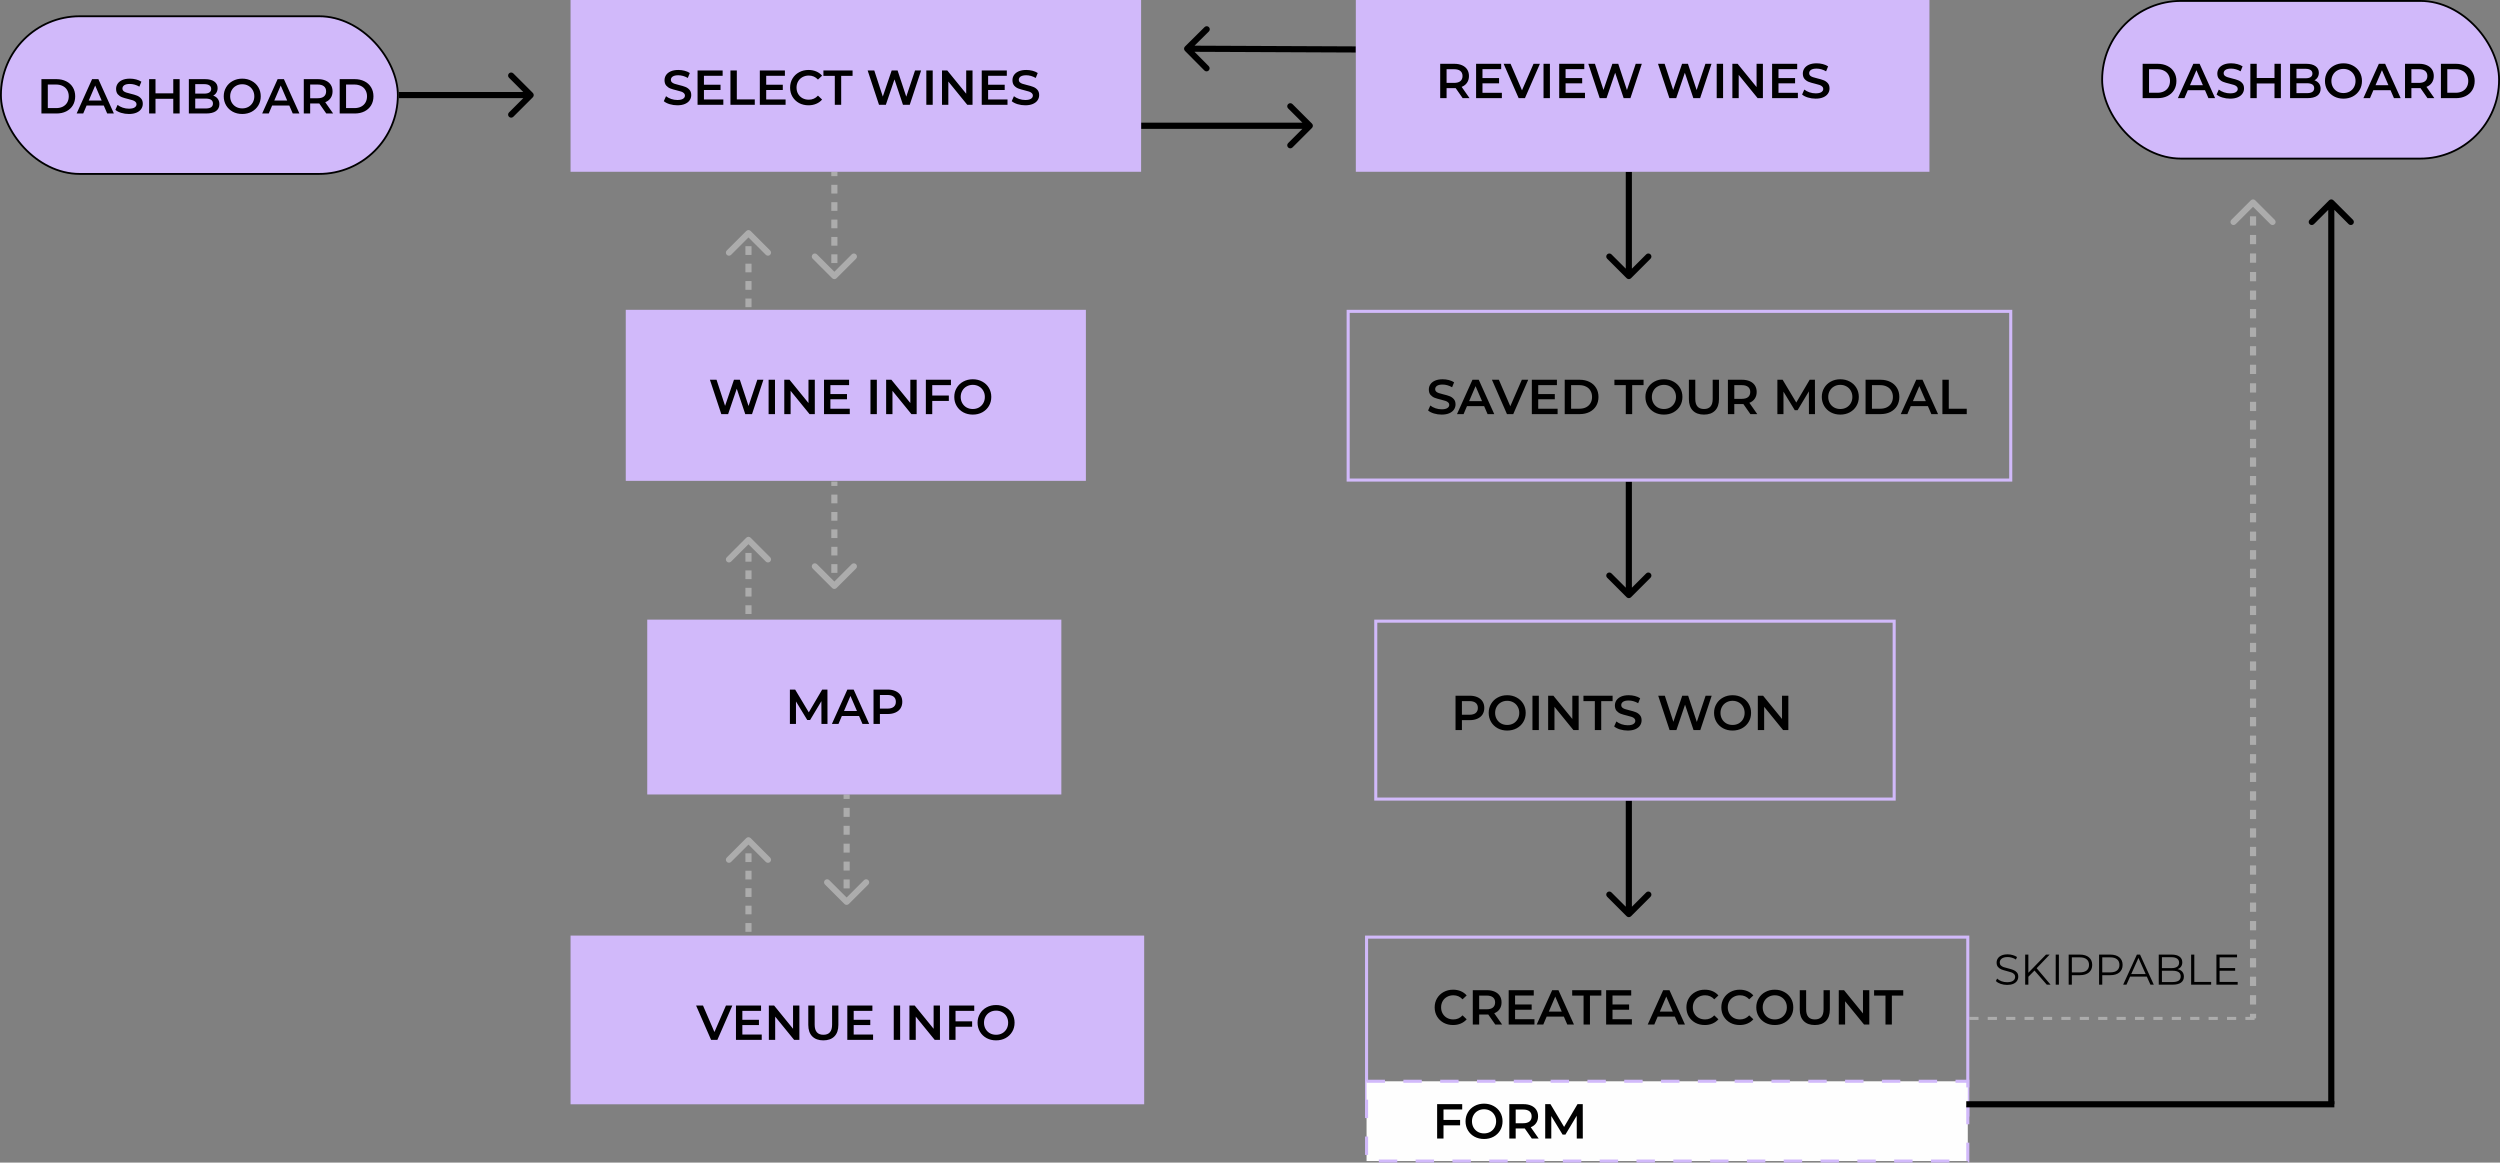 <svg width="815" height="379" viewBox="0 0 815 379" fill="none" xmlns="http://www.w3.org/2000/svg">
<rect x="0" y="0" width="815" height="379" fill="#808080" stroke="none"/>
<rect x="0.3" y="5.3" width="129.399" height="51.399" rx="25.7" fill="#D1B9FA" stroke="black" stroke-width="0.601"/>
<path d="M13.504 25.8H18.4C19.595 25.8 20.656 26.035 21.584 26.504C22.512 26.963 23.232 27.619 23.744 28.472C24.256 29.315 24.512 30.291 24.512 31.4C24.512 32.509 24.256 33.491 23.744 34.344C23.232 35.187 22.512 35.843 21.584 36.312C20.656 36.771 19.595 37 18.4 37H13.504V25.8ZM18.304 35.24C19.125 35.24 19.845 35.085 20.464 34.776C21.093 34.456 21.573 34.008 21.904 33.432C22.245 32.845 22.416 32.168 22.416 31.4C22.416 30.632 22.245 29.96 21.904 29.384C21.573 28.797 21.093 28.349 20.464 28.04C19.845 27.72 19.125 27.56 18.304 27.56H15.584V35.24H18.304ZM33.831 34.408H28.23L27.127 37H24.983L30.023 25.8H32.071L37.127 37H34.95L33.831 34.408ZM33.142 32.776L31.03 27.88L28.934 32.776H33.142ZM42.023 37.16C41.159 37.16 40.322 37.037 39.511 36.792C38.711 36.547 38.076 36.221 37.607 35.816L38.327 34.2C38.785 34.563 39.346 34.861 40.007 35.096C40.679 35.32 41.351 35.432 42.023 35.432C42.855 35.432 43.474 35.299 43.879 35.032C44.295 34.765 44.503 34.413 44.503 33.976C44.503 33.656 44.386 33.395 44.151 33.192C43.927 32.979 43.639 32.813 43.287 32.696C42.935 32.579 42.455 32.445 41.847 32.296C40.993 32.093 40.3 31.891 39.767 31.688C39.244 31.485 38.791 31.171 38.407 30.744C38.033 30.307 37.847 29.72 37.847 28.984C37.847 28.365 38.012 27.805 38.343 27.304C38.684 26.792 39.191 26.387 39.863 26.088C40.545 25.789 41.377 25.64 42.359 25.64C43.041 25.64 43.714 25.725 44.375 25.896C45.036 26.067 45.607 26.312 46.087 26.632L45.431 28.248C44.94 27.96 44.428 27.741 43.895 27.592C43.361 27.443 42.844 27.368 42.343 27.368C41.522 27.368 40.908 27.507 40.503 27.784C40.108 28.061 39.911 28.429 39.911 28.888C39.911 29.208 40.023 29.469 40.247 29.672C40.481 29.875 40.775 30.035 41.127 30.152C41.479 30.269 41.959 30.403 42.567 30.552C43.399 30.744 44.081 30.947 44.615 31.16C45.148 31.363 45.602 31.677 45.975 32.104C46.359 32.531 46.551 33.107 46.551 33.832C46.551 34.451 46.38 35.011 46.039 35.512C45.708 36.013 45.202 36.413 44.519 36.712C43.836 37.011 43.004 37.16 42.023 37.16ZM58.565 25.8V37H56.485V32.2H50.693V37H48.613V25.8H50.693V30.424H56.485V25.8H58.565ZM69.502 31.176C70.121 31.379 70.612 31.72 70.975 32.2C71.337 32.669 71.519 33.256 71.519 33.96C71.519 34.931 71.145 35.683 70.398 36.216C69.652 36.739 68.564 37 67.135 37H61.566V25.8H66.814C68.137 25.8 69.156 26.061 69.871 26.584C70.585 27.096 70.942 27.805 70.942 28.712C70.942 29.267 70.814 29.757 70.558 30.184C70.302 30.611 69.951 30.941 69.502 31.176ZM63.647 27.432V30.52H66.591C67.316 30.52 67.871 30.392 68.254 30.136C68.649 29.869 68.847 29.485 68.847 28.984C68.847 28.472 68.649 28.088 68.254 27.832C67.871 27.565 67.316 27.432 66.591 27.432H63.647ZM67.007 35.368C68.617 35.368 69.422 34.829 69.422 33.752C69.422 32.675 68.617 32.136 67.007 32.136H63.647V35.368H67.007ZM78.97 37.16C77.829 37.16 76.8 36.915 75.882 36.424C74.965 35.923 74.245 35.235 73.722 34.36C73.2 33.475 72.938 32.488 72.938 31.4C72.938 30.312 73.2 29.331 73.722 28.456C74.245 27.571 74.965 26.883 75.882 26.392C76.8 25.891 77.829 25.64 78.97 25.64C80.112 25.64 81.141 25.891 82.058 26.392C82.976 26.883 83.696 27.565 84.218 28.44C84.741 29.315 85.002 30.301 85.002 31.4C85.002 32.499 84.741 33.485 84.218 34.36C83.696 35.235 82.976 35.923 82.058 36.424C81.141 36.915 80.112 37.16 78.97 37.16ZM78.97 35.336C79.717 35.336 80.389 35.171 80.986 34.84C81.584 34.499 82.053 34.029 82.394 33.432C82.736 32.824 82.906 32.147 82.906 31.4C82.906 30.653 82.736 29.981 82.394 29.384C82.053 28.776 81.584 28.307 80.986 27.976C80.389 27.635 79.717 27.464 78.97 27.464C78.224 27.464 77.552 27.635 76.954 27.976C76.357 28.307 75.888 28.776 75.546 29.384C75.205 29.981 75.034 30.653 75.034 31.4C75.034 32.147 75.205 32.824 75.546 33.432C75.888 34.029 76.357 34.499 76.954 34.84C77.552 35.171 78.224 35.336 78.97 35.336ZM94.315 34.408H88.715L87.611 37H85.467L90.507 25.8H92.555L97.611 37H95.435L94.315 34.408ZM93.627 32.776L91.515 27.88L89.419 32.776H93.627ZM106.363 37L104.075 33.72C103.979 33.731 103.835 33.736 103.643 33.736H101.115V37H99.035V25.8H103.643C104.614 25.8 105.457 25.96 106.171 26.28C106.897 26.6 107.451 27.059 107.835 27.656C108.219 28.253 108.411 28.963 108.411 29.784C108.411 30.627 108.203 31.352 107.787 31.96C107.382 32.568 106.795 33.021 106.027 33.32L108.603 37H106.363ZM106.315 29.784C106.315 29.069 106.081 28.52 105.611 28.136C105.142 27.752 104.454 27.56 103.547 27.56H101.115V32.024H103.547C104.454 32.024 105.142 31.832 105.611 31.448C106.081 31.053 106.315 30.499 106.315 29.784ZM110.738 25.8H115.634C116.829 25.8 117.89 26.035 118.818 26.504C119.746 26.963 120.466 27.619 120.978 28.472C121.49 29.315 121.746 30.291 121.746 31.4C121.746 32.509 121.49 33.491 120.978 34.344C120.466 35.187 119.746 35.843 118.818 36.312C117.89 36.771 116.829 37 115.634 37H110.738V25.8ZM115.538 35.24C116.36 35.24 117.08 35.085 117.698 34.776C118.328 34.456 118.808 34.008 119.138 33.432C119.48 32.845 119.65 32.168 119.65 31.4C119.65 30.632 119.48 29.96 119.138 29.384C118.808 28.797 118.328 28.349 117.698 28.04C117.08 27.72 116.36 27.56 115.538 27.56H112.818V35.24H115.538Z" fill="black"/>
<rect x="685.3" y="0.3" width="129.399" height="51.399" rx="25.7" fill="#D1B9FA" stroke="black" stroke-width="0.601"/>
<path d="M698.504 20.8H703.4C704.595 20.8 705.656 21.035 706.584 21.504C707.512 21.963 708.232 22.619 708.744 23.472C709.256 24.315 709.512 25.291 709.512 26.4C709.512 27.509 709.256 28.491 708.744 29.344C708.232 30.187 707.512 30.843 706.584 31.312C705.656 31.771 704.595 32 703.4 32H698.504V20.8ZM703.304 30.24C704.125 30.24 704.845 30.085 705.464 29.776C706.093 29.456 706.573 29.008 706.904 28.432C707.245 27.845 707.416 27.168 707.416 26.4C707.416 25.632 707.245 24.96 706.904 24.384C706.573 23.797 706.093 23.349 705.464 23.04C704.845 22.72 704.125 22.56 703.304 22.56H700.584V30.24H703.304ZM718.831 29.408H713.231L712.127 32H709.982L715.023 20.8H717.071L722.127 32H719.951L718.831 29.408ZM718.142 27.776L716.031 22.88L713.935 27.776H718.142ZM727.023 32.16C726.159 32.16 725.322 32.037 724.511 31.792C723.711 31.547 723.076 31.221 722.607 30.816L723.327 29.2C723.786 29.563 724.346 29.861 725.007 30.096C725.679 30.32 726.351 30.432 727.023 30.432C727.855 30.432 728.474 30.299 728.879 30.032C729.295 29.765 729.503 29.413 729.503 28.976C729.503 28.656 729.386 28.395 729.151 28.192C728.927 27.979 728.639 27.813 728.287 27.696C727.935 27.579 727.455 27.445 726.847 27.296C725.994 27.093 725.3 26.891 724.767 26.688C724.244 26.485 723.791 26.171 723.407 25.744C723.034 25.307 722.847 24.72 722.847 23.984C722.847 23.365 723.012 22.805 723.343 22.304C723.684 21.792 724.191 21.387 724.863 21.088C725.546 20.789 726.378 20.64 727.359 20.64C728.042 20.64 728.714 20.725 729.375 20.896C730.036 21.067 730.607 21.312 731.087 21.632L730.431 23.248C729.94 22.96 729.428 22.741 728.895 22.592C728.362 22.443 727.844 22.368 727.343 22.368C726.522 22.368 725.908 22.507 725.503 22.784C725.108 23.061 724.911 23.429 724.911 23.888C724.911 24.208 725.023 24.469 725.247 24.672C725.482 24.875 725.775 25.035 726.127 25.152C726.479 25.269 726.959 25.403 727.567 25.552C728.399 25.744 729.082 25.947 729.615 26.16C730.148 26.363 730.602 26.677 730.975 27.104C731.359 27.531 731.551 28.107 731.551 28.832C731.551 29.451 731.38 30.011 731.039 30.512C730.708 31.013 730.202 31.413 729.519 31.712C728.836 32.011 728.004 32.16 727.023 32.16ZM743.565 20.8V32H741.485V27.2H735.693V32H733.613V20.8H735.693V25.424H741.485V20.8H743.565ZM754.503 26.176C755.121 26.379 755.612 26.72 755.975 27.2C756.337 27.669 756.519 28.256 756.519 28.96C756.519 29.931 756.145 30.683 755.399 31.216C754.652 31.739 753.564 32 752.135 32H746.567V20.8H751.815C753.137 20.8 754.156 21.061 754.871 21.584C755.585 22.096 755.943 22.805 755.943 23.712C755.943 24.267 755.815 24.757 755.559 25.184C755.303 25.611 754.951 25.941 754.503 26.176ZM748.647 22.432V25.52H751.591C752.316 25.52 752.871 25.392 753.255 25.136C753.649 24.869 753.847 24.485 753.847 23.984C753.847 23.472 753.649 23.088 753.255 22.832C752.871 22.565 752.316 22.432 751.591 22.432H748.647ZM752.007 30.368C753.617 30.368 754.423 29.829 754.423 28.752C754.423 27.675 753.617 27.136 752.007 27.136H748.647V30.368H752.007ZM763.97 32.16C762.829 32.16 761.8 31.915 760.882 31.424C759.965 30.923 759.245 30.235 758.722 29.36C758.2 28.475 757.938 27.488 757.938 26.4C757.938 25.312 758.2 24.331 758.722 23.456C759.245 22.571 759.965 21.883 760.882 21.392C761.8 20.891 762.829 20.64 763.97 20.64C765.112 20.64 766.141 20.891 767.058 21.392C767.976 21.883 768.696 22.565 769.218 23.44C769.741 24.315 770.002 25.301 770.002 26.4C770.002 27.499 769.741 28.485 769.218 29.36C768.696 30.235 767.976 30.923 767.058 31.424C766.141 31.915 765.112 32.16 763.97 32.16ZM763.97 30.336C764.717 30.336 765.389 30.171 765.986 29.84C766.584 29.499 767.053 29.029 767.394 28.432C767.736 27.824 767.906 27.147 767.906 26.4C767.906 25.653 767.736 24.981 767.394 24.384C767.053 23.776 766.584 23.307 765.986 22.976C765.389 22.635 764.717 22.464 763.97 22.464C763.224 22.464 762.552 22.635 761.954 22.976C761.357 23.307 760.888 23.776 760.546 24.384C760.205 24.981 760.034 25.653 760.034 26.4C760.034 27.147 760.205 27.824 760.546 28.432C760.888 29.029 761.357 29.499 761.954 29.84C762.552 30.171 763.224 30.336 763.97 30.336ZM779.315 29.408H773.715L772.611 32H770.467L775.507 20.8H777.555L782.611 32H780.435L779.315 29.408ZM778.627 27.776L776.515 22.88L774.419 27.776H778.627ZM791.363 32L789.075 28.72C788.979 28.731 788.835 28.736 788.643 28.736H786.115V32H784.035V20.8H788.643C789.614 20.8 790.457 20.96 791.171 21.28C791.897 21.6 792.451 22.059 792.835 22.656C793.219 23.253 793.411 23.963 793.411 24.784C793.411 25.627 793.203 26.352 792.787 26.96C792.382 27.568 791.795 28.021 791.027 28.32L793.603 32H791.363ZM791.315 24.784C791.315 24.069 791.081 23.52 790.611 23.136C790.142 22.752 789.454 22.56 788.547 22.56H786.115V27.024H788.547C789.454 27.024 790.142 26.832 790.611 26.448C791.081 26.053 791.315 25.499 791.315 24.784ZM795.738 20.8H800.634C801.829 20.8 802.89 21.035 803.818 21.504C804.746 21.963 805.466 22.619 805.978 23.472C806.49 24.315 806.746 25.291 806.746 26.4C806.746 27.509 806.49 28.491 805.978 29.344C805.466 30.187 804.746 30.843 803.818 31.312C802.89 31.771 801.829 32 800.634 32H795.738V20.8ZM800.538 30.24C801.36 30.24 802.08 30.085 802.698 29.776C803.328 29.456 803.808 29.008 804.138 28.432C804.48 27.845 804.65 27.168 804.65 26.4C804.65 25.632 804.48 24.96 804.138 24.384C803.808 23.797 803.328 23.349 802.698 23.04C802.08 22.72 801.36 22.56 800.538 22.56H797.818V30.24H800.538Z" fill="black"/>
<path d="M173.707 31.707C174.098 31.317 174.098 30.683 173.707 30.293L167.343 23.929C166.953 23.538 166.319 23.538 165.929 23.929C165.538 24.32 165.538 24.953 165.929 25.343L171.586 31L165.929 36.657C165.538 37.047 165.538 37.681 165.929 38.071C166.319 38.462 166.953 38.462 167.343 38.071L173.707 31.707ZM130 32H173V30H130V32Z" fill="black"/>
<path d="M427.707 41.707C428.098 41.317 428.098 40.683 427.707 40.293L421.343 33.929C420.953 33.538 420.319 33.538 419.929 33.929C419.538 34.319 419.538 34.953 419.929 35.343L425.586 41L419.929 46.657C419.538 47.047 419.538 47.681 419.929 48.071C420.319 48.462 420.953 48.462 421.343 48.071L427.707 41.707ZM372 42H427V40H372V42Z" fill="black"/>
<path d="M386.297 15.169C385.904 15.557 385.902 16.191 386.29 16.583L392.626 22.975C393.015 23.367 393.648 23.37 394.04 22.981C394.433 22.592 394.435 21.959 394.047 21.567L388.415 15.885L394.096 10.253C394.489 9.864 394.491 9.231 394.103 8.839C393.714 8.447 393.081 8.444 392.688 8.833L386.297 15.169ZM442.004 15.121L387.005 14.879L386.996 16.879L441.996 17.121L442.004 15.121Z" fill="black"/>
<path d="M530.293 298.707C530.683 299.098 531.317 299.098 531.707 298.707L538.071 292.343C538.462 291.953 538.462 291.319 538.071 290.929C537.681 290.538 537.047 290.538 536.657 290.929L531 296.586L525.343 290.929C524.953 290.538 524.319 290.538 523.929 290.929C523.538 291.319 523.538 291.953 523.929 292.343L530.293 298.707ZM530 261V298H532V261H530Z" fill="black"/>
<path d="M531.707 90.707C531.317 91.098 530.683 91.098 530.293 90.707L523.929 84.343C523.538 83.953 523.538 83.32 523.929 82.929C524.319 82.538 524.953 82.538 525.343 82.929L531 88.586L536.657 82.929C537.047 82.538 537.681 82.538 538.071 82.929C538.462 83.32 538.462 83.953 538.071 84.343L531.707 90.707ZM532 56V90H530V56H532Z" fill="black"/>
<path d="M759.293 65.293C759.683 64.902 760.317 64.902 760.707 65.293L767.071 71.657C767.462 72.047 767.462 72.68 767.071 73.071C766.681 73.462 766.047 73.462 765.657 73.071L760 67.414L754.343 73.071C753.953 73.462 753.319 73.462 752.929 73.071C752.538 72.68 752.538 72.047 752.929 71.657L759.293 65.293ZM761 66V360H759V66H761Z" fill="black"/>
<path d="M530.293 194.707C530.683 195.098 531.317 195.098 531.707 194.707L538.071 188.343C538.462 187.953 538.462 187.319 538.071 186.929C537.681 186.538 537.047 186.538 536.657 186.929L531 192.586L525.343 186.929C524.953 186.538 524.319 186.538 523.929 186.929C523.538 187.319 523.538 187.953 523.929 188.343L530.293 194.707ZM530 157V194H532V157H530Z" fill="black"/>
<path d="M271.646 90.354C271.842 90.549 272.158 90.549 272.354 90.354L275.536 87.172C275.731 86.976 275.731 86.66 275.536 86.465C275.34 86.269 275.024 86.269 274.828 86.465L272 89.293L269.172 86.465C268.976 86.269 268.66 86.269 268.464 86.465C268.269 86.66 268.269 86.976 268.464 87.172L271.646 90.354ZM271.5 56V57.417H272.5V56H271.5ZM271.5 60.25V63.083H272.5V60.25H271.5ZM271.5 65.917V68.75H272.5V65.917H271.5ZM271.5 71.583V74.417H272.5V71.583H271.5ZM271.5 77.25V80.083H272.5V77.25H271.5ZM271.5 82.917V85.75H272.5V82.917H271.5ZM271.5 88.583V90H272.5V88.583H271.5ZM271.293 90.707C271.683 91.098 272.317 91.098 272.707 90.707L279.071 84.343C279.462 83.953 279.462 83.32 279.071 82.929C278.681 82.538 278.047 82.538 277.657 82.929L272 88.586L266.343 82.929C265.953 82.538 265.319 82.538 264.929 82.929C264.538 83.32 264.538 83.953 264.929 84.343L271.293 90.707ZM271 56V57.417H273V56H271ZM271 60.25V63.083H273V60.25H271ZM271 65.917V68.75H273V65.917H271ZM271 71.583V74.417H273V71.583H271ZM271 77.25V80.083H273V77.25H271ZM271 82.917V85.75H273V82.917H271ZM271 88.583V90H273V88.583H271Z" fill="#ACACAC"/>
<path d="M271.646 191.354C271.842 191.549 272.158 191.549 272.354 191.354L275.536 188.172C275.731 187.976 275.731 187.66 275.536 187.464C275.34 187.269 275.024 187.269 274.828 187.464L272 190.293L269.172 187.464C268.976 187.269 268.66 187.269 268.464 187.464C268.269 187.66 268.269 187.976 268.464 188.172L271.646 191.354ZM271.5 157V158.417H272.5V157H271.5ZM271.5 161.25V164.083H272.5V161.25H271.5ZM271.5 166.917V169.75H272.5V166.917H271.5ZM271.5 172.583V175.417H272.5V172.583H271.5ZM271.5 178.25V181.083H272.5V178.25H271.5ZM271.5 183.917V186.75H272.5V183.917H271.5ZM271.5 189.583V191H272.5V189.583H271.5ZM271.293 191.707C271.683 192.098 272.317 192.098 272.707 191.707L279.071 185.343C279.462 184.953 279.462 184.319 279.071 183.929C278.681 183.538 278.047 183.538 277.657 183.929L272 189.586L266.343 183.929C265.953 183.538 265.319 183.538 264.929 183.929C264.538 184.319 264.538 184.953 264.929 185.343L271.293 191.707ZM271 157V158.417H273V157H271ZM271 161.25V164.083H273V161.25H271ZM271 166.917V169.75H273V166.917H271ZM271 172.583V175.417H273V172.583H271ZM271 178.25V181.083H273V178.25H271ZM271 183.917V186.75H273V183.917H271ZM271 189.583V191H273V189.583H271Z" fill="#ACACAC"/>
<path d="M275.646 294.354C275.842 294.549 276.158 294.549 276.354 294.354L279.536 291.172C279.731 290.976 279.731 290.66 279.536 290.464C279.34 290.269 279.024 290.269 278.828 290.464L276 293.293L273.172 290.464C272.976 290.269 272.66 290.269 272.464 290.464C272.269 290.66 272.269 290.976 272.464 291.172L275.646 294.354ZM275.5 259V260.458H276.5V259H275.5ZM275.5 263.375V266.292H276.5V263.375H275.5ZM275.5 269.208V272.125H276.5V269.208H275.5ZM275.5 275.042V277.958H276.5V275.042H275.5ZM275.5 280.875V283.792H276.5V280.875H275.5ZM275.5 286.708V289.625H276.5V286.708H275.5ZM275.5 292.542V294H276.5V292.542H275.5ZM275.293 294.707C275.683 295.098 276.317 295.098 276.707 294.707L283.071 288.343C283.462 287.953 283.462 287.319 283.071 286.929C282.681 286.538 282.047 286.538 281.657 286.929L276 292.586L270.343 286.929C269.953 286.538 269.319 286.538 268.929 286.929C268.538 287.319 268.538 287.953 268.929 288.343L275.293 294.707ZM275 259V260.458H277V259H275ZM275 263.375V266.292H277V263.375H275ZM275 269.208V272.125H277V269.208H275ZM275 275.042V277.958H277V275.042H275ZM275 280.875V283.792H277V280.875H275ZM275 286.708V289.625H277V286.708H275ZM275 292.542V294H277V292.542H275Z" fill="#ACACAC"/>
<path d="M244.354 273.568C244.158 273.373 243.842 273.373 243.646 273.568L240.464 276.75C240.269 276.945 240.269 277.262 240.464 277.457C240.66 277.652 240.976 277.652 241.172 277.457L244 274.629L246.828 277.457C247.024 277.652 247.34 277.652 247.536 277.457C247.731 277.262 247.731 276.945 247.536 276.75L244.354 273.568ZM244.5 325.078V323.657H243.5V325.078H244.5ZM244.5 320.815V317.973H243.5V320.815H244.5ZM244.5 315.131V312.289H243.5V315.131H244.5ZM244.5 309.447V306.605H243.5V309.447H244.5ZM244.5 303.763V300.921H243.5V303.763H244.5ZM244.5 298.079V295.237H243.5V298.079H244.5ZM244.5 292.395V289.553H243.5V292.395H244.5ZM244.5 286.711V283.869H243.5V286.711H244.5ZM244.5 281.027V278.185H243.5V281.027H244.5ZM244.5 275.343V273.922H243.5V275.343H244.5ZM244.707 273.214C244.317 272.824 243.683 272.824 243.293 273.214L236.929 279.578C236.538 279.969 236.538 280.602 236.929 280.993C237.319 281.383 237.953 281.383 238.343 280.993L244 275.336L249.657 280.993C250.047 281.383 250.681 281.383 251.071 280.993C251.462 280.602 251.462 279.969 251.071 279.578L244.707 273.214ZM245 325.078V323.657H243V325.078H245ZM245 320.815V317.973H243V320.815H245ZM245 315.131V312.289H243V315.131H245ZM245 309.447V306.605H243V309.447H245ZM245 303.763V300.921H243V303.763H245ZM245 298.079V295.237H243V298.079H245ZM245 292.395V289.553H243V292.395H245ZM245 286.711V283.869H243V286.711H245ZM245 281.027V278.185H243V281.027H245ZM245 275.343V273.922H243V275.343H245Z" fill="#ACACAC"/>
<path d="M244.354 175.647C244.158 175.451 243.842 175.451 243.646 175.647L240.464 178.829C240.269 179.024 240.269 179.34 240.464 179.536C240.66 179.731 240.976 179.731 241.172 179.536L244 176.707L246.828 179.536C247.024 179.731 247.34 179.731 247.536 179.536C247.731 179.34 247.731 179.024 247.536 178.829L244.354 175.647ZM244.5 227.157V225.736H243.5V227.157H244.5ZM244.5 222.894V220.052H243.5V222.894H244.5ZM244.5 217.21V214.368H243.5V217.21H244.5ZM244.5 211.526V208.684H243.5V211.526H244.5ZM244.5 205.841V202.999H243.5V205.841H244.5ZM244.5 200.157V197.315H243.5V200.157H244.5ZM244.5 194.473V191.631H243.5V194.473H244.5ZM244.5 188.789V185.947H243.5V188.789H244.5ZM244.5 183.105V180.263H243.5V183.105H244.5ZM244.5 177.421V176H243.5V177.421H244.5ZM244.707 175.293C244.317 174.902 243.683 174.902 243.293 175.293L236.929 181.657C236.538 182.047 236.538 182.681 236.929 183.071C237.319 183.462 237.953 183.462 238.343 183.071L244 177.414L249.657 183.071C250.047 183.462 250.681 183.462 251.071 183.071C251.462 182.681 251.462 182.047 251.071 181.657L244.707 175.293ZM245 227.157V225.736H243V227.157H245ZM245 222.894V220.052H243V222.894H245ZM245 217.21V214.368H243V217.21H245ZM245 211.526V208.684H243V211.526H245ZM245 205.841V202.999H243V205.841H245ZM245 200.157V197.315H243V200.157H245ZM245 194.473V191.631H243V194.473H245ZM245 188.789V185.947H243V188.789H245ZM245 183.105V180.263H243V183.105H245ZM245 177.421V176H243V177.421H245Z" fill="#ACACAC"/>
<path d="M244.354 75.647C244.158 75.451 243.842 75.451 243.646 75.647L240.464 78.829C240.269 79.024 240.269 79.34 240.464 79.536C240.66 79.731 240.976 79.731 241.172 79.536L244 76.707L246.828 79.536C247.024 79.731 247.34 79.731 247.536 79.536C247.731 79.34 247.731 79.024 247.536 78.829L244.354 75.647ZM244.5 127.157V125.736H243.5V127.157H244.5ZM244.5 122.894V120.052H243.5V122.894H244.5ZM244.5 117.21V114.368H243.5V117.21H244.5ZM244.5 111.526V108.684H243.5V111.526H244.5ZM244.5 105.841V102.999H243.5V105.841H244.5ZM244.5 100.157V97.315H243.5V100.157H244.5ZM244.5 94.473V91.631H243.5V94.473H244.5ZM244.5 88.789V85.947H243.5V88.789H244.5ZM244.5 83.105V80.263H243.5V83.105H244.5ZM244.5 77.421V76H243.5V77.421H244.5ZM244.707 75.293C244.317 74.903 243.683 74.903 243.293 75.293L236.929 81.657C236.538 82.047 236.538 82.681 236.929 83.071C237.319 83.462 237.953 83.462 238.343 83.071L244 77.414L249.657 83.071C250.047 83.462 250.681 83.462 251.071 83.071C251.462 82.681 251.462 82.047 251.071 81.657L244.707 75.293ZM245 127.157V125.736H243V127.157H245ZM245 122.894V120.052H243V122.894H245ZM245 117.21V114.368H243V117.21H245ZM245 111.526V108.684H243V111.526H245ZM245 105.841V102.999H243V105.841H245ZM245 100.157V97.315H243V100.157H245ZM245 94.473V91.631H243V94.473H245ZM245 88.789V85.947H243V88.789H245ZM245 83.105V80.263H243V83.105H245ZM245 77.421V76H243V77.421H245Z" fill="#ACACAC"/>
<path d="M734.846 65.645C734.65 65.45 734.334 65.45 734.139 65.645L730.957 68.828C730.761 69.023 730.761 69.339 730.957 69.535C731.152 69.73 731.468 69.73 731.664 69.535L734.492 66.706L737.321 69.535C737.516 69.73 737.832 69.73 738.028 69.535C738.223 69.339 738.223 69.023 738.028 68.828L734.846 65.645ZM733.992 65.999V67.51H734.992V65.999H733.992ZM733.992 70.533V73.556H734.992V70.533H733.992ZM733.992 76.579V79.601H734.992V76.579H733.992ZM733.992 82.624V85.647H734.992V82.624H733.992ZM733.992 88.67V91.692H734.992V88.67H733.992ZM733.992 94.715V97.738H734.992V94.715H733.992ZM733.992 100.761V103.783H734.992V100.761H733.992ZM733.992 106.806V109.829H734.992V106.806H733.992ZM733.992 112.852V115.874H734.992V112.852H733.992ZM733.992 118.897V121.92H734.992V118.897H733.992ZM733.992 124.943V127.965H734.992V124.943H733.992ZM733.992 130.988V134.011H734.992V130.988H733.992ZM733.992 137.034V140.056H734.992V137.034H733.992ZM733.992 143.079V146.102H734.992V143.079H733.992ZM733.992 149.125V152.147H734.992V149.125H733.992ZM733.992 155.17V158.193H734.992V155.17H733.992ZM733.992 161.216V164.238H734.992V161.216H733.992ZM733.992 167.261V170.284H734.992V167.261H733.992ZM733.992 173.307V176.329H734.992V173.307H733.992ZM733.992 179.352V182.375H734.992V179.352H733.992ZM733.992 185.398V188.42H734.992V185.398H733.992ZM733.992 191.443V194.466H734.992V191.443H733.992ZM733.992 197.489V200.511H734.992V197.489H733.992ZM733.992 203.534V206.557H734.992V203.534H733.992ZM733.992 209.58V212.602H734.992V209.58H733.992ZM733.992 215.625V218.648H734.992V215.625H733.992ZM733.992 221.671V224.693H734.992V221.671H733.992ZM733.992 227.716L733.992 230.739H734.992L734.992 227.716H733.992ZM733.992 233.762V236.784H734.992V233.762H733.992ZM733.992 239.807V242.83H734.992V239.807H733.992ZM733.992 245.853V248.875H734.992V245.853H733.992ZM733.992 251.898V254.921H734.992V251.898H733.992ZM733.992 257.944V260.966H734.992V257.944H733.992ZM733.992 263.989V267.012H734.992V263.989H733.992ZM733.992 270.035V273.057H734.992V270.035H733.992ZM733.992 276.08V279.103H734.992V276.08H733.992ZM733.992 282.126V285.148H734.992V282.126H733.992ZM733.992 288.171V291.194H734.992V288.171H733.992ZM733.992 294.217V297.239H734.992V294.217H733.992ZM733.992 300.262V303.285H734.992V300.262H733.992ZM733.992 306.308V309.33H734.992V306.308H733.992ZM733.992 312.353V315.376H734.992V312.353H733.992ZM733.992 318.399V321.421H734.992V318.399H733.992ZM733.992 324.444V327.467H734.992V324.444H733.992ZM733.992 330.49V332.001H734.992V330.49H733.992ZM735.199 65.292C734.809 64.901 734.176 64.901 733.785 65.292L727.421 71.656C727.031 72.046 727.031 72.68 727.421 73.07C727.812 73.461 728.445 73.461 728.835 73.07L734.492 67.413L740.149 73.07C740.54 73.461 741.173 73.461 741.563 73.07C741.954 72.68 741.954 72.046 741.563 71.656L735.199 65.292ZM733.492 65.999V67.51H735.492V65.999H733.492ZM733.492 70.533V73.556H735.492V70.533H733.492ZM733.492 76.579V79.601H735.492V76.579H733.492ZM733.492 82.624V85.647H735.492V82.624H733.492ZM733.492 88.67V91.692H735.492V88.67H733.492ZM733.492 94.715V97.738H735.492V94.715H733.492ZM733.492 100.761V103.783H735.492V100.761H733.492ZM733.492 106.806V109.829H735.492V106.806H733.492ZM733.492 112.852V115.874H735.492V112.852H733.492ZM733.492 118.897V121.92H735.492V118.897H733.492ZM733.492 124.943V127.965H735.492V124.943H733.492ZM733.492 130.988V134.011H735.492V130.988H733.492ZM733.492 137.034V140.056H735.492V137.034H733.492ZM733.492 143.079V146.102H735.492V143.079H733.492ZM733.492 149.125V152.147H735.492V149.125H733.492ZM733.492 155.17V158.193H735.492V155.17H733.492ZM733.492 161.216V164.238H735.492V161.216H733.492ZM733.492 167.261V170.284H735.492V167.261H733.492ZM733.492 173.307V176.329H735.492V173.307H733.492ZM733.492 179.352V182.375H735.492V179.352H733.492ZM733.492 185.398V188.42H735.492V185.398H733.492ZM733.492 191.443V194.466H735.492V191.443H733.492ZM733.492 197.489V200.511H735.492V197.489H733.492ZM733.492 203.534V206.557H735.492V203.534H733.492ZM733.492 209.58V212.602H735.492V209.58H733.492ZM733.492 215.625V218.648H735.492V215.625H733.492ZM733.492 221.671V224.693H735.492V221.671H733.492ZM733.492 227.716L733.492 230.739H735.492L735.492 227.716H733.492ZM733.492 233.762V236.784H735.492V233.762H733.492ZM733.492 239.807V242.83H735.492V239.807H733.492ZM733.492 245.853V248.875H735.492V245.853H733.492ZM733.492 251.898V254.921H735.492V251.898H733.492ZM733.492 257.944V260.966H735.492V257.944H733.492ZM733.492 263.989V267.012H735.492V263.989H733.492ZM733.492 270.035V273.057H735.492V270.035H733.492ZM733.492 276.08V279.103H735.492V276.08H733.492ZM733.492 282.126V285.148H735.492V282.126H733.492ZM733.492 288.171V291.194H735.492V288.171H733.492ZM733.492 294.217V297.239H735.492V294.217H733.492ZM733.492 300.262V303.285H735.492V300.262H733.492ZM733.492 306.308V309.33H735.492V306.308H733.492ZM733.492 312.353V315.376H735.492V312.353H733.492ZM733.492 318.399V321.421H735.492V318.399H733.492ZM733.492 324.444V327.467H735.492V324.444H733.492ZM733.492 330.49V332.001H735.492V330.49H733.492Z" fill="#ACACAC"/>
<path d="M642 332L735 332.001" stroke="#ACACAC" stroke-dasharray="3 3"/>
<rect x="204" y="101" width="150" height="55.758" fill="#D1B9FA"/>
<path d="M248.872 123.8L245.16 135H242.952L240.184 126.712L237.368 135H235.144L231.432 123.8H233.592L236.376 132.312L239.272 123.8H241.192L244.024 132.36L246.888 123.8H248.872ZM250.567 123.8H252.647V135H250.567V123.8ZM265.628 123.8V135H263.916L257.74 127.416V135H255.676V123.8H257.388L263.564 131.384V123.8H265.628ZM277.029 133.256V135H268.629V123.8H276.805V125.544H270.709V128.456H276.117V130.168H270.709V133.256H277.029ZM283.77 123.8H285.85V135H283.77V123.8ZM298.831 123.8V135H297.119L290.943 127.416V135H288.879V123.8H290.591L296.767 131.384V123.8H298.831ZM303.912 125.544V128.952H309.32V130.712H303.912V135H301.832V123.8H310.008V125.544H303.912ZM317.127 135.16C315.985 135.16 314.956 134.915 314.039 134.424C313.121 133.923 312.401 133.235 311.879 132.36C311.356 131.475 311.095 130.488 311.095 129.4C311.095 128.312 311.356 127.331 311.879 126.456C312.401 125.571 313.121 124.883 314.039 124.392C314.956 123.891 315.985 123.64 317.127 123.64C318.268 123.64 319.297 123.891 320.215 124.392C321.132 124.883 321.852 125.565 322.375 126.44C322.897 127.315 323.159 128.301 323.159 129.4C323.159 130.499 322.897 131.485 322.375 132.36C321.852 133.235 321.132 133.923 320.215 134.424C319.297 134.915 318.268 135.16 317.127 135.16ZM317.127 133.336C317.873 133.336 318.545 133.171 319.143 132.84C319.74 132.499 320.209 132.029 320.551 131.432C320.892 130.824 321.063 130.147 321.063 129.4C321.063 128.653 320.892 127.981 320.551 127.384C320.209 126.776 319.74 126.307 319.143 125.976C318.545 125.635 317.873 125.464 317.127 125.464C316.38 125.464 315.708 125.635 315.111 125.976C314.513 126.307 314.044 126.776 313.703 127.384C313.361 127.981 313.191 128.653 313.191 129.4C313.191 130.147 313.361 130.824 313.703 131.432C314.044 132.029 314.513 132.499 315.111 132.84C315.708 133.171 316.38 133.336 317.127 133.336Z" fill="black"/>
<rect x="211" y="202" width="135" height="57" fill="#D1B9FA"/>
<path d="M267.792 236L267.776 228.576L264.096 234.72H263.168L259.488 228.672V236H257.504V224.8H259.216L263.664 232.224L268.032 224.8H269.744L269.76 236H267.792ZM280.049 233.408H274.449L273.345 236H271.201L276.241 224.8H278.289L283.345 236H281.169L280.049 233.408ZM279.361 231.776L277.249 226.88L275.153 231.776H279.361ZM289.378 224.8C290.348 224.8 291.191 224.96 291.906 225.28C292.631 225.6 293.186 226.059 293.57 226.656C293.954 227.253 294.146 227.963 294.146 228.784C294.146 229.595 293.954 230.304 293.57 230.912C293.186 231.509 292.631 231.968 291.906 232.288C291.191 232.608 290.348 232.768 289.378 232.768H286.85V236H284.77V224.8H289.378ZM289.282 231.008C290.188 231.008 290.876 230.816 291.346 230.432C291.815 230.048 292.05 229.499 292.05 228.784C292.05 228.069 291.815 227.52 291.346 227.136C290.876 226.752 290.188 226.56 289.282 226.56H286.85V231.008H289.282Z" fill="black"/>
<rect x="186" y="305" width="187" height="55" fill="#D1B9FA"/>
<path d="M238.744 327.8L233.864 339H231.816L226.92 327.8H229.176L232.904 336.44L236.664 327.8H238.744ZM248.326 337.256V339H239.926V327.8H248.102V329.544H242.006V332.456H247.414V334.168H242.006V337.256H248.326ZM260.597 327.8V339H258.885L252.709 331.416V339H250.645V327.8H252.357L258.533 335.384V327.8H260.597ZM268.414 339.16C266.867 339.16 265.662 338.728 264.798 337.864C263.934 336.989 263.502 335.741 263.502 334.12V327.8H265.582V334.04C265.582 336.237 266.531 337.336 268.43 337.336C270.318 337.336 271.262 336.237 271.262 334.04V327.8H273.31V334.12C273.31 335.741 272.878 336.989 272.014 337.864C271.16 338.728 269.96 339.16 268.414 339.16ZM284.623 337.256V339H276.223V327.8H284.399V329.544H278.303V332.456H283.711V334.168H278.303V337.256H284.623ZM291.363 327.8H293.443V339H291.363V327.8ZM306.425 327.8V339H304.713L298.537 331.416V339H296.473V327.8H298.185L304.361 335.384V327.8H306.425ZM311.506 329.544V332.952H316.914V334.712H311.506V339H309.426V327.8H317.602V329.544H311.506ZM324.72 339.16C323.579 339.16 322.55 338.915 321.632 338.424C320.715 337.923 319.995 337.235 319.472 336.36C318.95 335.475 318.688 334.488 318.688 333.4C318.688 332.312 318.95 331.331 319.472 330.456C319.995 329.571 320.715 328.883 321.632 328.392C322.55 327.891 323.579 327.64 324.72 327.64C325.862 327.64 326.891 327.891 327.808 328.392C328.726 328.883 329.446 329.565 329.968 330.44C330.491 331.315 330.752 332.301 330.752 333.4C330.752 334.499 330.491 335.485 329.968 336.36C329.446 337.235 328.726 337.923 327.808 338.424C326.891 338.915 325.862 339.16 324.72 339.16ZM324.72 337.336C325.467 337.336 326.139 337.171 326.736 336.84C327.334 336.499 327.803 336.029 328.144 335.432C328.486 334.824 328.656 334.147 328.656 333.4C328.656 332.653 328.486 331.981 328.144 331.384C327.803 330.776 327.334 330.307 326.736 329.976C326.139 329.635 325.467 329.464 324.72 329.464C323.974 329.464 323.302 329.635 322.704 329.976C322.107 330.307 321.638 330.776 321.296 331.384C320.955 331.981 320.784 332.653 320.784 333.4C320.784 334.147 320.955 334.824 321.296 335.432C321.638 336.029 322.107 336.499 322.704 336.84C323.302 337.171 323.974 337.336 324.72 337.336Z" fill="black"/>
<rect x="439.5" y="101.5" width="216" height="55" stroke="#D1B9FA"/>
<path d="M469.976 135.16C469.112 135.16 468.275 135.037 467.464 134.792C466.664 134.547 466.029 134.221 465.56 133.816L466.28 132.2C466.739 132.563 467.299 132.861 467.96 133.096C468.632 133.32 469.304 133.432 469.976 133.432C470.808 133.432 471.427 133.299 471.832 133.032C472.248 132.765 472.456 132.413 472.456 131.976C472.456 131.656 472.339 131.395 472.104 131.192C471.88 130.979 471.592 130.813 471.24 130.696C470.888 130.579 470.408 130.445 469.8 130.296C468.947 130.093 468.253 129.891 467.72 129.688C467.197 129.485 466.744 129.171 466.36 128.744C465.987 128.307 465.8 127.72 465.8 126.984C465.8 126.365 465.965 125.805 466.296 125.304C466.637 124.792 467.144 124.387 467.816 124.088C468.499 123.789 469.331 123.64 470.312 123.64C470.995 123.64 471.667 123.725 472.328 123.896C472.989 124.067 473.56 124.312 474.04 124.632L473.384 126.248C472.893 125.96 472.381 125.741 471.848 125.592C471.315 125.443 470.797 125.368 470.296 125.368C469.475 125.368 468.861 125.507 468.456 125.784C468.061 126.061 467.864 126.429 467.864 126.888C467.864 127.208 467.976 127.469 468.2 127.672C468.435 127.875 468.728 128.035 469.08 128.152C469.432 128.269 469.912 128.403 470.52 128.552C471.352 128.744 472.035 128.947 472.568 129.16C473.101 129.363 473.555 129.677 473.928 130.104C474.312 130.531 474.504 131.107 474.504 131.832C474.504 132.451 474.333 133.011 473.992 133.512C473.661 134.013 473.155 134.413 472.472 134.712C471.789 135.011 470.957 135.16 469.976 135.16ZM483.831 132.408H478.231L477.127 135H474.982L480.023 123.8H482.071L487.127 135H484.951L483.831 132.408ZM483.142 130.776L481.031 125.88L478.935 130.776H483.142ZM498.197 123.8L493.317 135H491.269L486.373 123.8H488.629L492.357 132.44L496.117 123.8H498.197ZM507.779 133.256V135H499.379V123.8H507.555V125.544H501.459V128.456H506.867V130.168H501.459V133.256H507.779ZM510.098 123.8H514.994C516.188 123.8 517.25 124.035 518.178 124.504C519.106 124.963 519.826 125.619 520.338 126.472C520.85 127.315 521.106 128.291 521.106 129.4C521.106 130.509 520.85 131.491 520.338 132.344C519.826 133.187 519.106 133.843 518.178 134.312C517.25 134.771 516.188 135 514.994 135H510.098V123.8ZM514.898 133.24C515.719 133.24 516.439 133.085 517.058 132.776C517.687 132.456 518.167 132.008 518.498 131.432C518.839 130.845 519.01 130.168 519.01 129.4C519.01 128.632 518.839 127.96 518.498 127.384C518.167 126.797 517.687 126.349 517.058 126.04C516.439 125.72 515.719 125.56 514.898 125.56H512.178V133.24H514.898ZM530.01 125.56H526.298V123.8H535.802V125.56H532.09V135H530.01V125.56ZM542.439 135.16C541.298 135.16 540.268 134.915 539.351 134.424C538.434 133.923 537.714 133.235 537.191 132.36C536.668 131.475 536.407 130.488 536.407 129.4C536.407 128.312 536.668 127.331 537.191 126.456C537.714 125.571 538.434 124.883 539.351 124.392C540.268 123.891 541.298 123.64 542.439 123.64C543.58 123.64 544.61 123.891 545.527 124.392C546.444 124.883 547.164 125.565 547.687 126.44C548.21 127.315 548.471 128.301 548.471 129.4C548.471 130.499 548.21 131.485 547.687 132.36C547.164 133.235 546.444 133.923 545.527 134.424C544.61 134.915 543.58 135.16 542.439 135.16ZM542.439 133.336C543.186 133.336 543.858 133.171 544.455 132.84C545.052 132.499 545.522 132.029 545.863 131.432C546.204 130.824 546.375 130.147 546.375 129.4C546.375 128.653 546.204 127.981 545.863 127.384C545.522 126.776 545.052 126.307 544.455 125.976C543.858 125.635 543.186 125.464 542.439 125.464C541.692 125.464 541.02 125.635 540.423 125.976C539.826 126.307 539.356 126.776 539.015 127.384C538.674 127.981 538.503 128.653 538.503 129.4C538.503 130.147 538.674 130.824 539.015 131.432C539.356 132.029 539.826 132.499 540.423 132.84C541.02 133.171 541.692 133.336 542.439 133.336ZM555.492 135.16C553.945 135.16 552.74 134.728 551.876 133.864C551.012 132.989 550.58 131.741 550.58 130.12V123.8H552.66V130.04C552.66 132.237 553.609 133.336 555.508 133.336C557.396 133.336 558.34 132.237 558.34 130.04V123.8H560.388V130.12C560.388 131.741 559.956 132.989 559.092 133.864C558.239 134.728 557.039 135.16 555.492 135.16ZM570.629 135L568.341 131.72C568.245 131.731 568.101 131.736 567.909 131.736H565.381V135H563.301V123.8H567.909C568.88 123.8 569.722 123.96 570.437 124.28C571.162 124.6 571.717 125.059 572.101 125.656C572.485 126.253 572.677 126.963 572.677 127.784C572.677 128.627 572.469 129.352 572.053 129.96C571.648 130.568 571.061 131.021 570.293 131.32L572.869 135H570.629ZM570.581 127.784C570.581 127.069 570.346 126.52 569.877 126.136C569.408 125.752 568.72 125.56 567.813 125.56H565.381V130.024H567.813C568.72 130.024 569.408 129.832 569.877 129.448C570.346 129.053 570.581 128.499 570.581 127.784ZM589.714 135L589.698 127.576L586.018 133.72H585.09L581.41 127.672V135H579.426V123.8H581.138L585.586 131.224L589.954 123.8H591.666L591.682 135H589.714ZM599.939 135.16C598.798 135.16 597.768 134.915 596.851 134.424C595.934 133.923 595.214 133.235 594.691 132.36C594.168 131.475 593.907 130.488 593.907 129.4C593.907 128.312 594.168 127.331 594.691 126.456C595.214 125.571 595.934 124.883 596.851 124.392C597.768 123.891 598.798 123.64 599.939 123.64C601.08 123.64 602.11 123.891 603.027 124.392C603.944 124.883 604.664 125.565 605.187 126.44C605.71 127.315 605.971 128.301 605.971 129.4C605.971 130.499 605.71 131.485 605.187 132.36C604.664 133.235 603.944 133.923 603.027 134.424C602.11 134.915 601.08 135.16 599.939 135.16ZM599.939 133.336C600.686 133.336 601.358 133.171 601.955 132.84C602.552 132.499 603.022 132.029 603.363 131.432C603.704 130.824 603.875 130.147 603.875 129.4C603.875 128.653 603.704 127.981 603.363 127.384C603.022 126.776 602.552 126.307 601.955 125.976C601.358 125.635 600.686 125.464 599.939 125.464C599.192 125.464 598.52 125.635 597.923 125.976C597.326 126.307 596.856 126.776 596.515 127.384C596.174 127.981 596.003 128.653 596.003 129.4C596.003 130.147 596.174 130.824 596.515 131.432C596.856 132.029 597.326 132.499 597.923 132.84C598.52 133.171 599.192 133.336 599.939 133.336ZM608.176 123.8H613.072C614.267 123.8 615.328 124.035 616.256 124.504C617.184 124.963 617.904 125.619 618.416 126.472C618.928 127.315 619.184 128.291 619.184 129.4C619.184 130.509 618.928 131.491 618.416 132.344C617.904 133.187 617.184 133.843 616.256 134.312C615.328 134.771 614.267 135 613.072 135H608.176V123.8ZM612.976 133.24C613.797 133.24 614.517 133.085 615.136 132.776C615.765 132.456 616.245 132.008 616.576 131.432C616.917 130.845 617.088 130.168 617.088 129.4C617.088 128.632 616.917 127.96 616.576 127.384C616.245 126.797 615.765 126.349 615.136 126.04C614.517 125.72 613.797 125.56 612.976 125.56H610.256V133.24H612.976ZM628.502 132.408H622.902L621.798 135H619.654L624.694 123.8H626.742L631.798 135H629.622L628.502 132.408ZM627.814 130.776L625.702 125.88L623.606 130.776H627.814ZM633.223 123.8H635.303V133.24H641.159V135H633.223V123.8Z" fill="black"/>
<rect x="448.5" y="202.5" width="169" height="58" stroke="#D1B9FA"/>
<path d="M479.112 226.8C480.083 226.8 480.925 226.96 481.64 227.28C482.365 227.6 482.92 228.059 483.304 228.656C483.688 229.253 483.88 229.963 483.88 230.784C483.88 231.595 483.688 232.304 483.304 232.912C482.92 233.509 482.365 233.968 481.64 234.288C480.925 234.608 480.083 234.768 479.112 234.768H476.584V238H474.504V226.8H479.112ZM479.016 233.008C479.923 233.008 480.611 232.816 481.08 232.432C481.549 232.048 481.784 231.499 481.784 230.784C481.784 230.069 481.549 229.52 481.08 229.136C480.611 228.752 479.923 228.56 479.016 228.56H476.584V233.008H479.016ZM491.345 238.16C490.204 238.16 489.175 237.915 488.257 237.424C487.34 236.923 486.62 236.235 486.097 235.36C485.575 234.475 485.313 233.488 485.313 232.4C485.313 231.312 485.575 230.331 486.097 229.456C486.62 228.571 487.34 227.883 488.257 227.392C489.175 226.891 490.204 226.64 491.345 226.64C492.487 226.64 493.516 226.891 494.433 227.392C495.351 227.883 496.071 228.565 496.593 229.44C497.116 230.315 497.377 231.301 497.377 232.4C497.377 233.499 497.116 234.485 496.593 235.36C496.071 236.235 495.351 236.923 494.433 237.424C493.516 237.915 492.487 238.16 491.345 238.16ZM491.345 236.336C492.092 236.336 492.764 236.171 493.361 235.84C493.959 235.499 494.428 235.029 494.769 234.432C495.111 233.824 495.281 233.147 495.281 232.4C495.281 231.653 495.111 230.981 494.769 230.384C494.428 229.776 493.959 229.307 493.361 228.976C492.764 228.635 492.092 228.464 491.345 228.464C490.599 228.464 489.927 228.635 489.329 228.976C488.732 229.307 488.263 229.776 487.921 230.384C487.58 230.981 487.409 231.653 487.409 232.4C487.409 233.147 487.58 233.824 487.921 234.432C488.263 235.029 488.732 235.499 489.329 235.84C489.927 236.171 490.599 236.336 491.345 236.336ZM499.582 226.8H501.662V238H499.582V226.8ZM514.644 226.8V238H512.932L506.756 230.416V238H504.692V226.8H506.404L512.58 234.384V226.8H514.644ZM519.917 228.56H516.205V226.8H525.709V228.56H521.997V238H519.917V228.56ZM530.632 238.16C529.768 238.16 528.931 238.037 528.12 237.792C527.32 237.547 526.686 237.221 526.216 236.816L526.936 235.2C527.395 235.563 527.955 235.861 528.616 236.096C529.288 236.32 529.96 236.432 530.632 236.432C531.464 236.432 532.083 236.299 532.488 236.032C532.904 235.765 533.112 235.413 533.112 234.976C533.112 234.656 532.995 234.395 532.76 234.192C532.536 233.979 532.248 233.813 531.896 233.696C531.544 233.579 531.064 233.445 530.456 233.296C529.603 233.093 528.91 232.891 528.376 232.688C527.854 232.485 527.4 232.171 527.016 231.744C526.643 231.307 526.456 230.72 526.456 229.984C526.456 229.365 526.622 228.805 526.952 228.304C527.294 227.792 527.8 227.387 528.472 227.088C529.155 226.789 529.987 226.64 530.968 226.64C531.651 226.64 532.323 226.725 532.984 226.896C533.646 227.067 534.216 227.312 534.696 227.632L534.04 229.248C533.55 228.96 533.038 228.741 532.504 228.592C531.971 228.443 531.454 228.368 530.952 228.368C530.131 228.368 529.518 228.507 529.112 228.784C528.718 229.061 528.52 229.429 528.52 229.888C528.52 230.208 528.632 230.469 528.856 230.672C529.091 230.875 529.384 231.035 529.736 231.152C530.088 231.269 530.568 231.403 531.176 231.552C532.008 231.744 532.691 231.947 533.224 232.16C533.758 232.363 534.211 232.677 534.584 233.104C534.968 233.531 535.16 234.107 535.16 234.832C535.16 235.451 534.99 236.011 534.648 236.512C534.318 237.013 533.811 237.413 533.128 237.712C532.446 238.011 531.614 238.16 530.632 238.16ZM558.013 226.8L554.301 238H552.093L549.325 229.712L546.509 238H544.285L540.573 226.8H542.733L545.517 235.312L548.413 226.8H550.333L553.165 235.36L556.029 226.8H558.013ZM564.814 238.16C563.673 238.16 562.643 237.915 561.726 237.424C560.809 236.923 560.089 236.235 559.566 235.36C559.043 234.475 558.782 233.488 558.782 232.4C558.782 231.312 559.043 230.331 559.566 229.456C560.089 228.571 560.809 227.883 561.726 227.392C562.643 226.891 563.673 226.64 564.814 226.64C565.955 226.64 566.985 226.891 567.902 227.392C568.819 227.883 569.539 228.565 570.062 229.44C570.585 230.315 570.846 231.301 570.846 232.4C570.846 233.499 570.585 234.485 570.062 235.36C569.539 236.235 568.819 236.923 567.902 237.424C566.985 237.915 565.955 238.16 564.814 238.16ZM564.814 236.336C565.561 236.336 566.233 236.171 566.83 235.84C567.427 235.499 567.897 235.029 568.238 234.432C568.579 233.824 568.75 233.147 568.75 232.4C568.75 231.653 568.579 230.981 568.238 230.384C567.897 229.776 567.427 229.307 566.83 228.976C566.233 228.635 565.561 228.464 564.814 228.464C564.067 228.464 563.395 228.635 562.798 228.976C562.201 229.307 561.731 229.776 561.39 230.384C561.049 230.981 560.878 231.653 560.878 232.4C560.878 233.147 561.049 233.824 561.39 234.432C561.731 235.029 562.201 235.499 562.798 235.84C563.395 236.171 564.067 236.336 564.814 236.336ZM583.003 226.8V238H581.291L575.115 230.416V238H573.051V226.8H574.763L580.939 234.384V226.8H583.003Z" fill="black"/>
<rect x="445.5" y="305.5" width="196" height="58" stroke="#D1B9FA"/>
<path d="M473.688 334.16C472.557 334.16 471.533 333.915 470.616 333.424C469.709 332.923 468.995 332.235 468.472 331.36C467.96 330.485 467.704 329.499 467.704 328.4C467.704 327.301 467.965 326.315 468.488 325.44C469.011 324.565 469.725 323.883 470.632 323.392C471.549 322.891 472.573 322.64 473.704 322.64C474.621 322.64 475.459 322.8 476.216 323.12C476.973 323.44 477.613 323.904 478.136 324.512L476.792 325.776C475.981 324.901 474.984 324.464 473.8 324.464C473.032 324.464 472.344 324.635 471.736 324.976C471.128 325.307 470.653 325.771 470.312 326.368C469.971 326.965 469.8 327.643 469.8 328.4C469.8 329.157 469.971 329.835 470.312 330.432C470.653 331.029 471.128 331.499 471.736 331.84C472.344 332.171 473.032 332.336 473.8 332.336C474.984 332.336 475.981 331.893 476.792 331.008L478.136 332.288C477.613 332.896 476.968 333.36 476.2 333.68C475.443 334 474.605 334.16 473.688 334.16ZM487.457 334L485.169 330.72C485.073 330.731 484.929 330.736 484.737 330.736H482.209V334H480.129V322.8H484.737C485.708 322.8 486.55 322.96 487.265 323.28C487.99 323.6 488.545 324.059 488.929 324.656C489.313 325.253 489.505 325.963 489.505 326.784C489.505 327.627 489.297 328.352 488.881 328.96C488.476 329.568 487.889 330.021 487.121 330.32L489.697 334H487.457ZM487.409 326.784C487.409 326.069 487.174 325.52 486.705 325.136C486.236 324.752 485.548 324.56 484.641 324.56H482.209V329.024H484.641C485.548 329.024 486.236 328.832 486.705 328.448C487.174 328.053 487.409 327.499 487.409 326.784ZM500.232 332.256V334H491.832V322.8H500.008V324.544H493.912V327.456H499.32V329.168H493.912V332.256H500.232ZM509.815 331.408H504.215L503.111 334H500.967L506.007 322.8H508.055L513.111 334H510.935L509.815 331.408ZM509.127 329.776L507.015 324.88L504.919 329.776H509.127ZM516.245 324.56H512.533V322.8H522.037V324.56H518.325V334H516.245V324.56ZM531.998 332.256V334H523.598V322.8H531.774V324.544H525.678V327.456H531.086V329.168H525.678V332.256H531.998ZM546.002 331.408H540.402L539.298 334H537.154L542.194 322.8H544.242L549.298 334H547.122L546.002 331.408ZM545.314 329.776L543.202 324.88L541.106 329.776H545.314ZM555.751 334.16C554.62 334.16 553.596 333.915 552.679 333.424C551.772 332.923 551.057 332.235 550.535 331.36C550.023 330.485 549.767 329.499 549.767 328.4C549.767 327.301 550.028 326.315 550.551 325.44C551.073 324.565 551.788 323.883 552.695 323.392C553.612 322.891 554.636 322.64 555.767 322.64C556.684 322.64 557.521 322.8 558.279 323.12C559.036 323.44 559.676 323.904 560.199 324.512L558.855 325.776C558.044 324.901 557.047 324.464 555.863 324.464C555.095 324.464 554.407 324.635 553.799 324.976C553.191 325.307 552.716 325.771 552.375 326.368C552.033 326.965 551.863 327.643 551.863 328.4C551.863 329.157 552.033 329.835 552.375 330.432C552.716 331.029 553.191 331.499 553.799 331.84C554.407 332.171 555.095 332.336 555.863 332.336C557.047 332.336 558.044 331.893 558.855 331.008L560.199 332.288C559.676 332.896 559.031 333.36 558.263 333.68C557.505 334 556.668 334.16 555.751 334.16ZM567.141 334.16C566.01 334.16 564.986 333.915 564.069 333.424C563.162 332.923 562.448 332.235 561.925 331.36C561.413 330.485 561.157 329.499 561.157 328.4C561.157 327.301 561.418 326.315 561.941 325.44C562.464 324.565 563.178 323.883 564.085 323.392C565.002 322.891 566.026 322.64 567.157 322.64C568.074 322.64 568.912 322.8 569.669 323.12C570.426 323.44 571.066 323.904 571.589 324.512L570.245 325.776C569.434 324.901 568.437 324.464 567.253 324.464C566.485 324.464 565.797 324.635 565.189 324.976C564.581 325.307 564.106 325.771 563.765 326.368C563.424 326.965 563.253 327.643 563.253 328.4C563.253 329.157 563.424 329.835 563.765 330.432C564.106 331.029 564.581 331.499 565.189 331.84C565.797 332.171 566.485 332.336 567.253 332.336C568.437 332.336 569.434 331.893 570.245 331.008L571.589 332.288C571.066 332.896 570.421 333.36 569.653 333.68C568.896 334 568.058 334.16 567.141 334.16ZM578.58 334.16C577.438 334.16 576.409 333.915 575.492 333.424C574.574 332.923 573.854 332.235 573.332 331.36C572.809 330.475 572.548 329.488 572.548 328.4C572.548 327.312 572.809 326.331 573.332 325.456C573.854 324.571 574.574 323.883 575.492 323.392C576.409 322.891 577.438 322.64 578.58 322.64C579.721 322.64 580.75 322.891 581.668 323.392C582.585 323.883 583.305 324.565 583.828 325.44C584.35 326.315 584.612 327.301 584.612 328.4C584.612 329.499 584.35 330.485 583.828 331.36C583.305 332.235 582.585 332.923 581.668 333.424C580.75 333.915 579.721 334.16 578.58 334.16ZM578.58 332.336C579.326 332.336 579.998 332.171 580.596 331.84C581.193 331.499 581.662 331.029 582.004 330.432C582.345 329.824 582.516 329.147 582.516 328.4C582.516 327.653 582.345 326.981 582.004 326.384C581.662 325.776 581.193 325.307 580.596 324.976C579.998 324.635 579.326 324.464 578.58 324.464C577.833 324.464 577.161 324.635 576.564 324.976C575.966 325.307 575.497 325.776 575.156 326.384C574.814 326.981 574.644 327.653 574.644 328.4C574.644 329.147 574.814 329.824 575.156 330.432C575.497 331.029 575.966 331.499 576.564 331.84C577.161 332.171 577.833 332.336 578.58 332.336ZM591.633 334.16C590.086 334.16 588.881 333.728 588.017 332.864C587.153 331.989 586.721 330.741 586.721 329.12V322.8H588.801V329.04C588.801 331.237 589.75 332.336 591.649 332.336C593.537 332.336 594.481 331.237 594.481 329.04V322.8H596.529V329.12C596.529 330.741 596.097 331.989 595.233 332.864C594.379 333.728 593.179 334.16 591.633 334.16ZM609.394 322.8V334H607.682L601.506 326.416V334H599.442V322.8H601.154L607.33 330.384V322.8H609.394ZM614.667 324.56H610.955V322.8H620.459V324.56H616.747V334H614.667V324.56Z" fill="black"/>
<rect x="445.5" y="352.5" width="196" height="26" fill="#FEFEFE" stroke="#D1B9FA" stroke-dasharray="6 6"/>
<path d="M470.584 361.696V365.104H475.992V366.864H470.584V371.152H468.504V359.952H476.68V361.696H470.584ZM483.799 371.312C482.657 371.312 481.628 371.067 480.711 370.576C479.793 370.075 479.073 369.387 478.551 368.512C478.028 367.627 477.767 366.64 477.767 365.552C477.767 364.464 478.028 363.483 478.551 362.608C479.073 361.723 479.793 361.035 480.711 360.544C481.628 360.043 482.657 359.792 483.799 359.792C484.94 359.792 485.969 360.043 486.887 360.544C487.804 361.035 488.524 361.718 489.047 362.592C489.569 363.467 489.831 364.454 489.831 365.552C489.831 366.651 489.569 367.638 489.047 368.512C488.524 369.387 487.804 370.075 486.887 370.576C485.969 371.067 484.94 371.312 483.799 371.312ZM483.799 369.488C484.545 369.488 485.217 369.323 485.815 368.992C486.412 368.651 486.881 368.182 487.223 367.584C487.564 366.976 487.735 366.299 487.735 365.552C487.735 364.806 487.564 364.134 487.223 363.536C486.881 362.928 486.412 362.459 485.815 362.128C485.217 361.787 484.545 361.616 483.799 361.616C483.052 361.616 482.38 361.787 481.783 362.128C481.185 362.459 480.716 362.928 480.375 363.536C480.033 364.134 479.863 364.806 479.863 365.552C479.863 366.299 480.033 366.976 480.375 367.584C480.716 368.182 481.185 368.651 481.783 368.992C482.38 369.323 483.052 369.488 483.799 369.488ZM499.363 371.152L497.075 367.872C496.979 367.883 496.835 367.888 496.643 367.888H494.115V371.152H492.035V359.952H496.643C497.614 359.952 498.457 360.112 499.171 360.432C499.897 360.752 500.451 361.211 500.835 361.808C501.219 362.406 501.411 363.115 501.411 363.936C501.411 364.779 501.203 365.504 500.787 366.112C500.382 366.72 499.795 367.174 499.027 367.472L501.603 371.152H499.363ZM499.315 363.936C499.315 363.222 499.081 362.672 498.611 362.288C498.142 361.904 497.454 361.712 496.547 361.712H494.115V366.176H496.547C497.454 366.176 498.142 365.984 498.611 365.6C499.081 365.206 499.315 364.651 499.315 363.936ZM514.026 371.152L514.01 363.728L510.33 369.872H509.402L505.722 363.824V371.152H503.738V359.952H505.45L509.898 367.376L514.266 359.952H515.978L515.994 371.152H514.026Z" fill="black"/>
<rect x="186" width="186" height="56" fill="#D1B9FA"/>
<path d="M220.815 34.327C219.951 34.327 219.114 34.204 218.303 33.959C217.503 33.713 216.868 33.388 216.399 32.983L217.119 31.366C217.578 31.729 218.138 32.028 218.799 32.263C219.471 32.486 220.143 32.599 220.815 32.599C221.647 32.599 222.266 32.465 222.671 32.199C223.087 31.932 223.295 31.58 223.295 31.142C223.295 30.823 223.178 30.561 222.943 30.358C222.719 30.145 222.431 29.98 222.079 29.863C221.727 29.745 221.247 29.612 220.639 29.462C219.786 29.26 219.092 29.057 218.559 28.855C218.036 28.652 217.583 28.337 217.199 27.91C216.826 27.473 216.639 26.887 216.639 26.151C216.639 25.532 216.804 24.972 217.135 24.471C217.476 23.959 217.983 23.553 218.655 23.255C219.338 22.956 220.17 22.806 221.151 22.806C221.834 22.806 222.506 22.892 223.167 23.062C223.828 23.233 224.399 23.479 224.879 23.799L224.223 25.415C223.732 25.127 223.22 24.908 222.687 24.759C222.154 24.609 221.636 24.535 221.135 24.535C220.314 24.535 219.7 24.673 219.295 24.951C218.9 25.228 218.703 25.596 218.703 26.055C218.703 26.375 218.815 26.636 219.039 26.838C219.274 27.041 219.567 27.201 219.919 27.319C220.271 27.436 220.751 27.569 221.359 27.718C222.191 27.91 222.874 28.113 223.407 28.326C223.94 28.529 224.394 28.844 224.767 29.27C225.151 29.697 225.343 30.273 225.343 30.998C225.343 31.617 225.172 32.177 224.831 32.678C224.5 33.18 223.994 33.58 223.311 33.879C222.628 34.177 221.796 34.327 220.815 34.327ZM235.805 32.422V34.166H227.405V22.966H235.581V24.71H229.485V27.622H234.893V29.334H229.485V32.422H235.805ZM238.124 22.966H240.204V32.407H246.06V34.166H238.124V22.966ZM256.102 32.422V34.166H247.702V22.966H255.878V24.71H249.782V27.622H255.19V29.334H249.782V32.422H256.102ZM263.558 34.327C262.427 34.327 261.403 34.081 260.486 33.59C259.579 33.089 258.865 32.401 258.342 31.526C257.83 30.652 257.574 29.665 257.574 28.567C257.574 27.468 257.835 26.481 258.358 25.607C258.881 24.732 259.595 24.049 260.502 23.558C261.419 23.057 262.443 22.806 263.574 22.806C264.491 22.806 265.329 22.966 266.086 23.287C266.843 23.607 267.483 24.07 268.006 24.678L266.662 25.942C265.851 25.068 264.854 24.631 263.67 24.631C262.902 24.631 262.214 24.801 261.606 25.142C260.998 25.473 260.523 25.937 260.182 26.535C259.841 27.132 259.67 27.809 259.67 28.567C259.67 29.324 259.841 30.001 260.182 30.599C260.523 31.196 260.998 31.665 261.606 32.007C262.214 32.337 262.902 32.502 263.67 32.502C264.854 32.502 265.851 32.06 266.662 31.174L268.006 32.455C267.483 33.062 266.838 33.526 266.07 33.846C265.313 34.166 264.475 34.327 263.558 34.327ZM272.146 24.727H268.434V22.966H277.938V24.727H274.226V34.166H272.146V24.727ZM300.289 22.966L296.577 34.166H294.369L291.601 25.878L288.785 34.166H286.561L282.849 22.966H285.009L287.793 31.479L290.689 22.966H292.609L295.441 31.526L298.305 22.966H300.289ZM301.983 22.966H304.063V34.166H301.983V22.966ZM317.045 22.966V34.166H315.333L309.157 26.582V34.166H307.093V22.966H308.805L314.981 30.55V22.966H317.045ZM328.446 32.422V34.166H320.046V22.966H328.222V24.71H322.126V27.622H327.534V29.334H322.126V32.422H328.446ZM334.237 34.327C333.373 34.327 332.535 34.204 331.725 33.959C330.925 33.713 330.29 33.388 329.821 32.983L330.541 31.366C330.999 31.729 331.559 32.028 332.221 32.263C332.893 32.486 333.565 32.599 334.237 32.599C335.069 32.599 335.687 32.465 336.093 32.199C336.509 31.932 336.717 31.58 336.717 31.142C336.717 30.823 336.599 30.561 336.365 30.358C336.141 30.145 335.853 29.98 335.501 29.863C335.149 29.745 334.669 29.612 334.061 29.462C333.207 29.26 332.514 29.057 331.981 28.855C331.458 28.652 331.005 28.337 330.621 27.91C330.247 27.473 330.061 26.887 330.061 26.151C330.061 25.532 330.226 24.972 330.557 24.471C330.898 23.959 331.405 23.553 332.077 23.255C332.759 22.956 333.591 22.806 334.573 22.806C335.255 22.806 335.927 22.892 336.589 23.062C337.25 23.233 337.821 23.479 338.301 23.799L337.645 25.415C337.154 25.127 336.642 24.908 336.109 24.759C335.575 24.609 335.058 24.535 334.557 24.535C333.735 24.535 333.122 24.673 332.717 24.951C332.322 25.228 332.125 25.596 332.125 26.055C332.125 26.375 332.237 26.636 332.461 26.838C332.695 27.041 332.989 27.201 333.341 27.319C333.693 27.436 334.173 27.569 334.781 27.718C335.613 27.91 336.295 28.113 336.829 28.326C337.362 28.529 337.815 28.844 338.189 29.27C338.573 29.697 338.765 30.273 338.765 30.998C338.765 31.617 338.594 32.177 338.253 32.678C337.922 33.18 337.415 33.58 336.733 33.879C336.05 34.177 335.218 34.327 334.237 34.327Z" fill="black"/>
<rect x="442" width="187" height="56" fill="#D1B9FA"/>
<path d="M476.832 32L474.544 28.72C474.448 28.731 474.304 28.736 474.112 28.736H471.584V32H469.504V20.8H474.112C475.083 20.8 475.925 20.96 476.64 21.28C477.365 21.6 477.92 22.059 478.304 22.656C478.688 23.253 478.88 23.963 478.88 24.784C478.88 25.627 478.672 26.352 478.256 26.96C477.851 27.568 477.264 28.021 476.496 28.32L479.072 32H476.832ZM476.784 24.784C476.784 24.069 476.549 23.52 476.08 23.136C475.611 22.752 474.923 22.56 474.016 22.56H471.584V27.024H474.016C474.923 27.024 475.611 26.832 476.08 26.448C476.549 26.053 476.784 25.499 476.784 24.784ZM489.607 30.256V32H481.207V20.8H489.383V22.544H483.287V25.456H488.695V27.168H483.287V30.256H489.607ZM502.01 20.8L497.13 32H495.082L490.186 20.8H492.442L496.17 29.44L499.93 20.8H502.01ZM503.192 20.8H505.272V32H503.192V20.8ZM516.701 30.256V32H508.301V20.8H516.477V22.544H510.381V25.456H515.789V27.168H510.381V30.256H516.701ZM535.231 20.8L531.519 32H529.311L526.543 23.712L523.727 32H521.503L517.791 20.8H519.951L522.735 29.312L525.631 20.8H527.551L530.383 29.36L533.247 20.8H535.231ZM557.95 20.8L554.238 32H552.03L549.262 23.712L546.446 32H544.222L540.51 20.8H542.67L545.454 29.312L548.35 20.8H550.27L553.102 29.36L555.966 20.8H557.95ZM559.645 20.8H561.725V32H559.645V20.8ZM574.706 20.8V32H572.994L566.818 24.416V32H564.754V20.8H566.466L572.642 28.384V20.8H574.706ZM586.107 30.256V32H577.707V20.8H585.883V22.544H579.787V25.456H585.195V27.168H579.787V30.256H586.107ZM591.898 32.16C591.034 32.16 590.197 32.037 589.386 31.792C588.586 31.547 587.951 31.221 587.482 30.816L588.202 29.2C588.661 29.563 589.221 29.861 589.882 30.096C590.554 30.32 591.226 30.432 591.898 30.432C592.73 30.432 593.349 30.299 593.754 30.032C594.17 29.765 594.378 29.413 594.378 28.976C594.378 28.656 594.261 28.395 594.026 28.192C593.802 27.979 593.514 27.813 593.162 27.696C592.81 27.579 592.33 27.445 591.722 27.296C590.869 27.093 590.175 26.891 589.642 26.688C589.119 26.485 588.666 26.171 588.282 25.744C587.909 25.307 587.722 24.72 587.722 23.984C587.722 23.365 587.887 22.805 588.218 22.304C588.559 21.792 589.066 21.387 589.738 21.088C590.421 20.789 591.253 20.64 592.234 20.64C592.917 20.64 593.589 20.725 594.25 20.896C594.911 21.067 595.482 21.312 595.962 21.632L595.306 23.248C594.815 22.96 594.303 22.741 593.77 22.592C593.237 22.443 592.719 22.368 592.218 22.368C591.397 22.368 590.783 22.507 590.378 22.784C589.983 23.061 589.786 23.429 589.786 23.888C589.786 24.208 589.898 24.469 590.122 24.672C590.357 24.875 590.65 25.035 591.002 25.152C591.354 25.269 591.834 25.403 592.442 25.552C593.274 25.744 593.957 25.947 594.49 26.16C595.023 26.363 595.477 26.677 595.85 27.104C596.234 27.531 596.426 28.107 596.426 28.832C596.426 29.451 596.255 30.011 595.914 30.512C595.583 31.013 595.077 31.413 594.394 31.712C593.711 32.011 592.879 32.16 591.898 32.16Z" fill="black"/>
<path d="M641 360H761" stroke="black" stroke-width="2"/>
<path d="M654.298 321.084C653.57 321.084 652.87 320.967 652.198 320.734C651.535 320.501 651.022 320.193 650.658 319.81L651.064 319.012C651.419 319.367 651.89 319.656 652.478 319.88C653.066 320.095 653.673 320.202 654.298 320.202C655.175 320.202 655.833 320.043 656.272 319.726C656.711 319.399 656.93 318.979 656.93 318.466C656.93 318.074 656.809 317.761 656.566 317.528C656.333 317.295 656.043 317.117 655.698 316.996C655.353 316.865 654.872 316.725 654.256 316.576C653.519 316.389 652.931 316.212 652.492 316.044C652.053 315.867 651.675 315.601 651.358 315.246C651.05 314.891 650.896 314.411 650.896 313.804C650.896 313.309 651.027 312.861 651.288 312.46C651.549 312.049 651.951 311.723 652.492 311.48C653.033 311.237 653.705 311.116 654.508 311.116C655.068 311.116 655.614 311.195 656.146 311.354C656.687 311.503 657.154 311.713 657.546 311.984L657.196 312.81C656.785 312.539 656.347 312.339 655.88 312.208C655.413 312.068 654.956 311.998 654.508 311.998C653.649 311.998 653.001 312.166 652.562 312.502C652.133 312.829 651.918 313.253 651.918 313.776C651.918 314.168 652.035 314.485 652.268 314.728C652.511 314.961 652.809 315.143 653.164 315.274C653.528 315.395 654.013 315.531 654.62 315.68C655.339 315.857 655.917 316.035 656.356 316.212C656.804 316.38 657.182 316.641 657.49 316.996C657.798 317.341 657.952 317.813 657.952 318.41C657.952 318.905 657.817 319.357 657.546 319.768C657.285 320.169 656.879 320.491 656.328 320.734C655.777 320.967 655.101 321.084 654.298 321.084ZM663.247 316.394L661.245 318.424V321H660.209V311.2H661.245V317.122L666.999 311.2H668.189L663.947 315.638L668.483 321H667.251L663.247 316.394ZM670.162 311.2H671.198V321H670.162V311.2ZM678.055 311.2C679.306 311.2 680.286 311.499 680.995 312.096C681.704 312.693 682.059 313.515 682.059 314.56C682.059 315.605 681.704 316.427 680.995 317.024C680.286 317.612 679.306 317.906 678.055 317.906H675.423V321H674.387V311.2H678.055ZM678.027 316.996C678.998 316.996 679.74 316.786 680.253 316.366C680.766 315.937 681.023 315.335 681.023 314.56C681.023 313.767 680.766 313.16 680.253 312.74C679.74 312.311 678.998 312.096 678.027 312.096H675.423V316.996H678.027ZM687.967 311.2C689.218 311.2 690.198 311.499 690.907 312.096C691.616 312.693 691.971 313.515 691.971 314.56C691.971 315.605 691.616 316.427 690.907 317.024C690.198 317.612 689.218 317.906 687.967 317.906H685.335V321H684.299V311.2H687.967ZM687.939 316.996C688.91 316.996 689.652 316.786 690.165 316.366C690.678 315.937 690.935 315.335 690.935 314.56C690.935 313.767 690.678 313.16 690.165 312.74C689.652 312.311 688.91 312.096 687.939 312.096H685.335V316.996H687.939ZM699.865 318.382H694.405L693.229 321H692.151L696.631 311.2H697.653L702.133 321H701.041L699.865 318.382ZM699.487 317.542L697.135 312.278L694.783 317.542H699.487ZM709.928 315.946C710.572 316.086 711.067 316.366 711.412 316.786C711.767 317.197 711.944 317.729 711.944 318.382C711.944 319.222 711.632 319.871 711.006 320.328C710.39 320.776 709.476 321 708.262 321H703.754V311.2H707.982C709.074 311.2 709.919 311.419 710.516 311.858C711.123 312.297 711.426 312.917 711.426 313.72C711.426 314.261 711.291 314.723 711.02 315.106C710.759 315.479 710.395 315.759 709.928 315.946ZM704.79 312.054V315.61H707.912C708.706 315.61 709.317 315.461 709.746 315.162C710.176 314.854 710.39 314.411 710.39 313.832C710.39 313.253 710.176 312.815 709.746 312.516C709.317 312.208 708.706 312.054 707.912 312.054H704.79ZM708.248 320.146C709.126 320.146 709.788 319.997 710.236 319.698C710.684 319.399 710.908 318.933 710.908 318.298C710.908 317.075 710.022 316.464 708.248 316.464H704.79V320.146H708.248ZM714.309 311.2H715.345V320.104H720.833V321H714.309V311.2ZM729.483 320.104V321H722.553V311.2H729.273V312.096H723.589V315.582H728.657V316.464H723.589V320.104H729.483Z" fill="black"/>
</svg>

